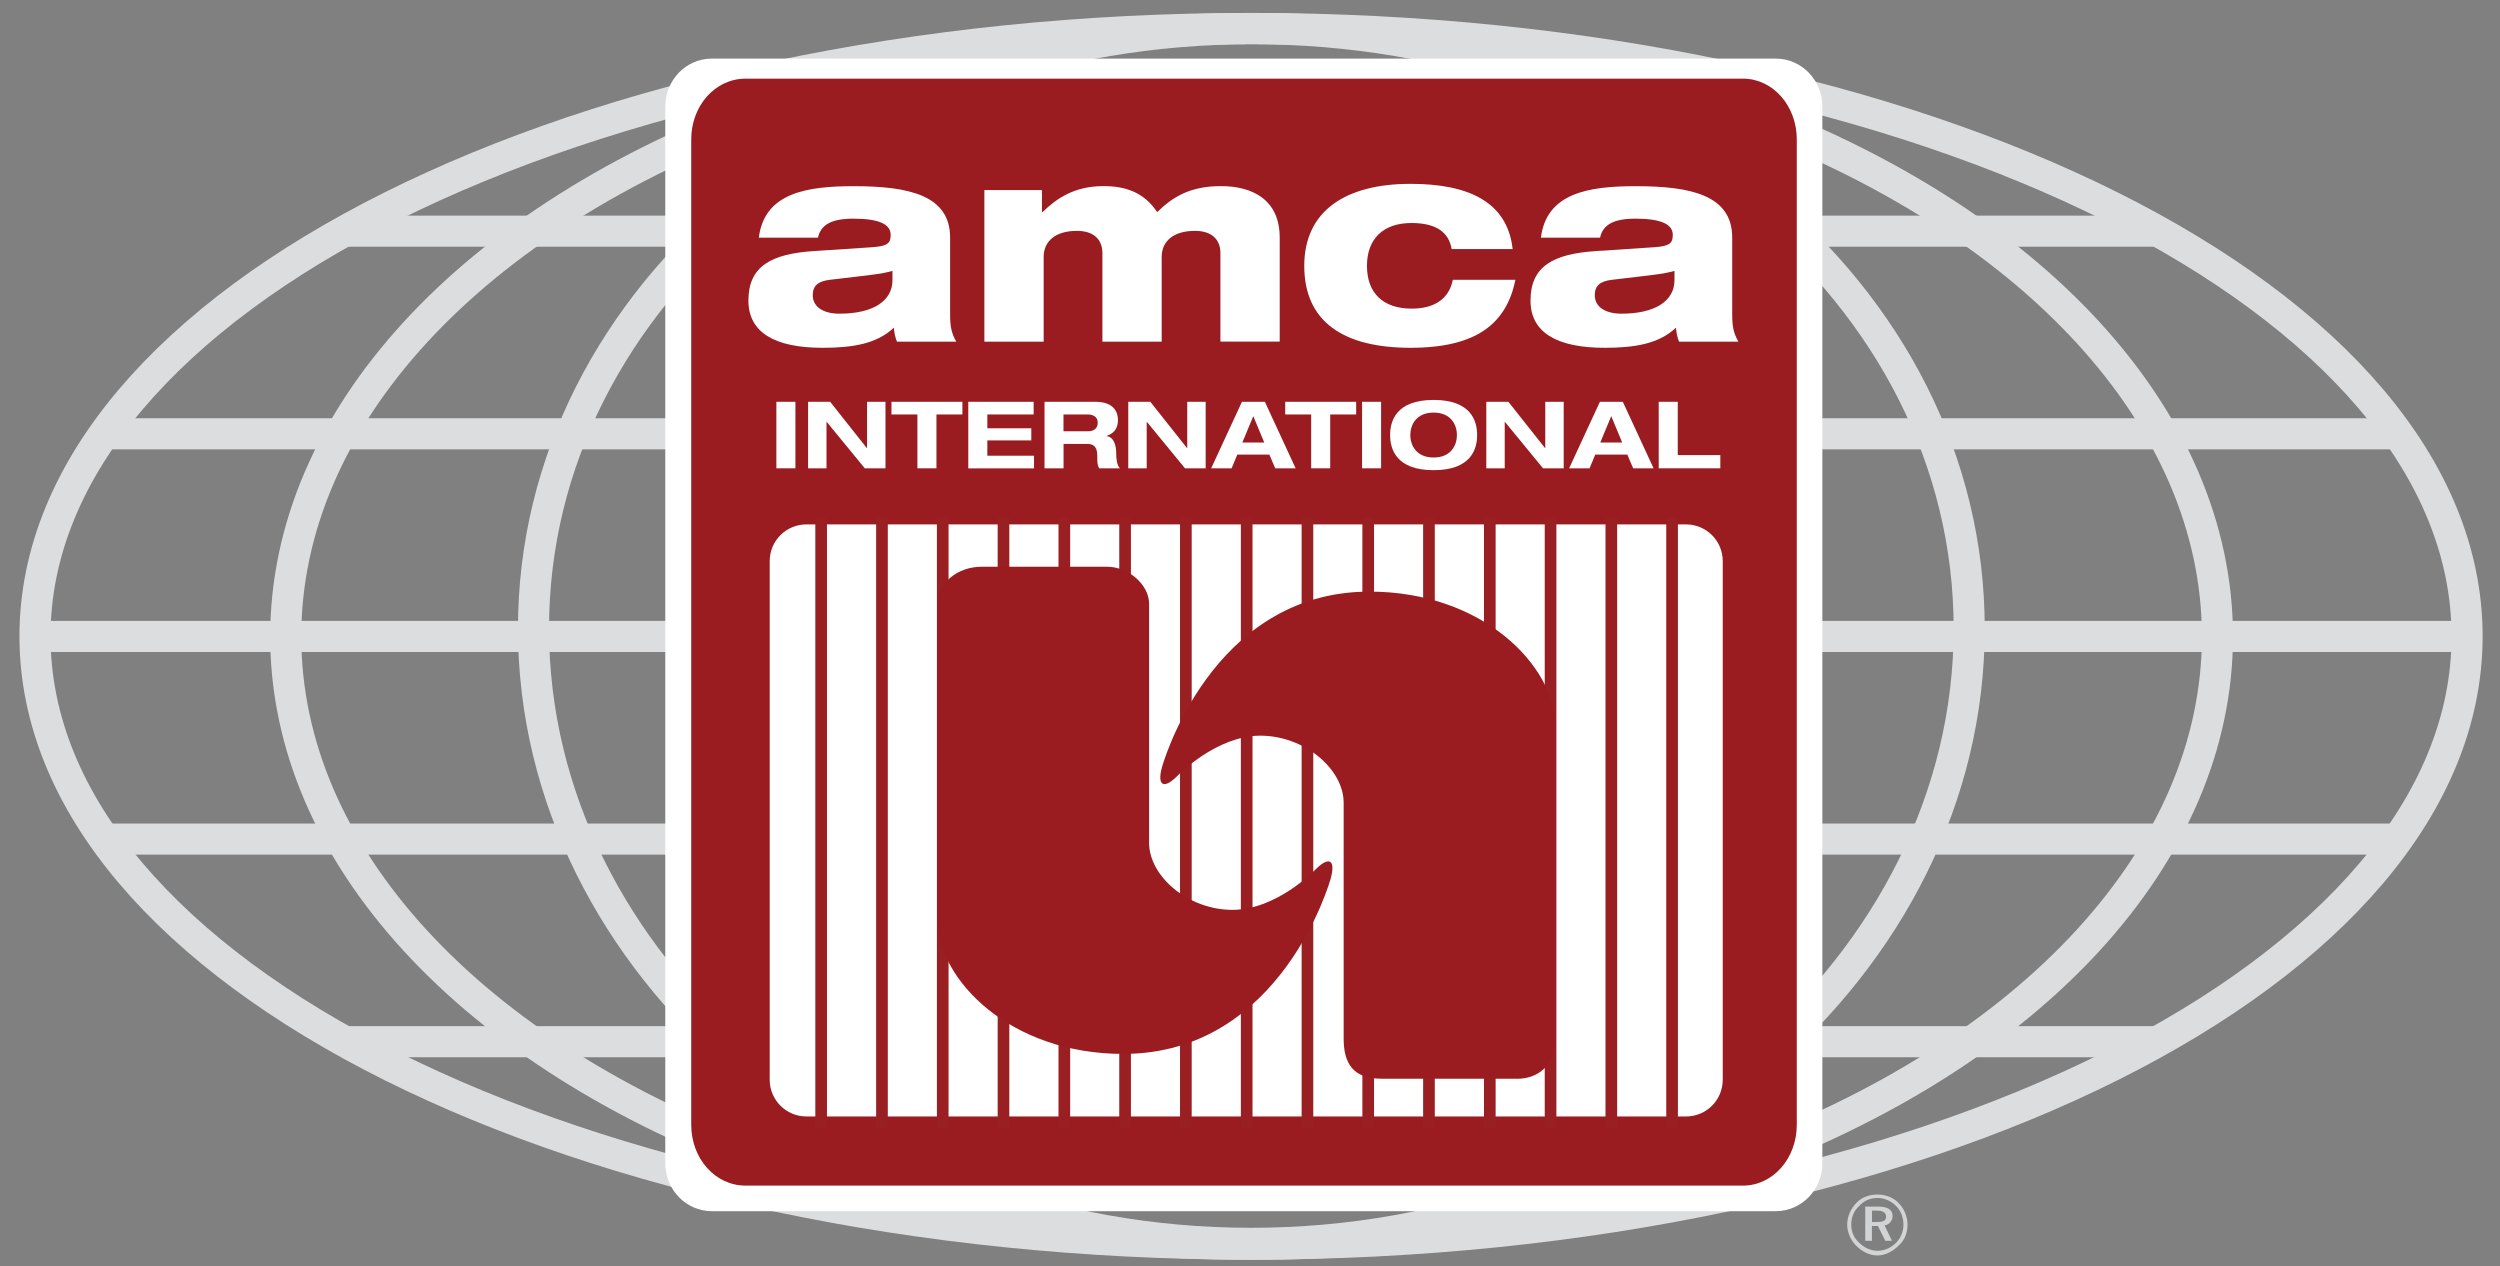 <?xml version="1.0" encoding="utf-8"?>
<!-- Generator: Adobe Illustrator 24.3.0, SVG Export Plug-In . SVG Version: 6.00 Build 0)  -->
<svg version="1.1" id="Layer_1" xmlns="http://www.w3.org/2000/svg" xmlns:xlink="http://www.w3.org/1999/xlink" x="0px" y="0px"
	 viewBox="0 0 1920 972.593" style="enable-background:new 0 0 1920 972.593;" xml:space="preserve">
<rect x="0" y="0" width="1920" height="972.593" fill="#808080" stroke="none"/>
<style type="text/css">
	.st0{fill-rule:evenodd;clip-rule:evenodd;fill:#D2D3D4;}
	.st1{fill:none;stroke:#DCDDDE;stroke-width:23.869;stroke-miterlimit:2.414;}
	.st2{fill-rule:evenodd;clip-rule:evenodd;fill:#FFFFFF;}
	.st3{fill-rule:evenodd;clip-rule:evenodd;fill:#9A1C20;}
	.st4{fill:#FFFFFF;}
	.st5{fill:none;stroke:#9A1F22;stroke-width:8.951;stroke-miterlimit:2.414;}
</style>
<g id="globe">
	<path class="st0" d="M1441.81,917.408c-6.206,0-11.815,2.029-15.932,6.206
		c-4.595,4.595-7.22,10.801-7.22,16.947c0,5.669,2.566,11.815,6.683,15.932
		c4.595,4.654,10.264,7.698,16.469,7.698c6.146,0,11.815-3.103,16.469-7.698
		c4.654-4.117,6.683-9.786,6.683-15.932c0-6.206-2.566-12.352-6.683-16.469
		C1454.103,919.497,1447.956,917.408,1441.81,917.408 M1461.86,940.561
		c0,5.132-2.089,10.264-5.669,13.903c-4.117,4.117-9.249,6.146-14.381,6.146
		s-10.323-2.566-13.903-6.146c-4.117-3.58-6.146-8.712-6.146-13.903c0-5.669,2.029-10.801,6.146-14.381
		c3.58-4.117,8.712-6.146,13.903-6.146c5.669,0,10.801,2.566,14.381,6.146
		S1461.86,934.892,1461.86,940.561 M1442.288,926.657h-9.786v26.255h5.132v-11.338h4.595l5.669,11.338
		h5.132l-5.669-11.815c3.58-0.477,6.146-3.58,6.146-7.22
		C1453.625,929.283,1449.985,926.657,1442.288,926.657 M1441.81,929.76c4.117,0,6.683,1.551,6.683,4.595
		c0,3.103-2.088,4.117-6.683,4.117h-4.117v-8.712H1441.81"/>
	<path class="st1" d="M961.871,22.035c304.504,0,550.471,202.943,550.471,460.784
		s-246.981,472.062-551.485,472.062c-304.445,0-551.127-214.221-551.127-472.062
		C409.73,224.979,657.367,22.035,961.871,22.035z"/>
	<line class="st1" x1="265.623" y1="177.54" x2="1656.33" y2="177.54"/>
	<line class="st1" x1="80.7" y1="333.163" x2="1841.252" y2="333.163"/>
	<line class="st1" x1="27.175" y1="488.787" x2="1894.778" y2="488.787"/>
	<line class="st1" x1="80.7" y1="644.411" x2="1841.252" y2="644.411"/>
	<line class="st1" x1="265.623" y1="800.034" x2="1656.33" y2="800.034"/>
	<ellipse class="st1" cx="961.215" cy="488.787" rx="741.778" ry="466.871"/>
	<path class="st1" d="M960.797,955.479c515.921,0,933.921-208.851,933.921-466.811
		c0-257.901-418-466.811-933.921-466.811c-515.563,0-933.921,208.851-933.921,466.811
		C26.876,746.628,445.234,955.479,960.797,955.479L960.797,955.479z"/>
</g>
<g id="frame">
	<path class="st2" d="M1363.819,45.009c19.751,0,35.743,16.469,35.743,36.758v811.654
		c0,20.288-15.992,36.758-35.743,36.758H546.676c-19.751,0-35.743-16.469-35.743-36.758V81.767
		c0-20.288,15.992-36.758,35.743-36.758H1363.819z"/>
	<path class="st3" d="M572.574,60.404h766.065c23.033,0,41.293,20.945,41.293,46.663v756.815
		c0,25.718-18.26,46.663-41.293,46.663H572.574c-23.451,0-41.71-20.945-41.71-46.663V107.068
		C530.863,81.349,549.123,60.404,572.574,60.404 M1323.064,430.906c0-15.515-12.591-28.165-28.165-28.165
		H619.296c-15.574,0-28.165,12.591-28.165,28.165v398.368c0,15.515,12.591,28.165,28.165,28.165h675.602
		c15.574,0,28.165-12.591,28.165-28.165V430.906z"/>
</g>
<g id="text">
	<g>
		<path class="st4" d="M596.263,308.579h14.62v51.079h-14.62V308.579z"/>
		<path class="st4" d="M665.9,308.579h14.142v51.079h-15.873l-29.239-35.624h-0.179v35.624h-14.142V308.579
			h16.947l28.225,35.624h0.119C665.9,344.203,665.9,308.579,665.9,308.579z"/>
		<path class="st4" d="M704.567,318.305h-19.93v-9.726h54.48v9.726h-19.93v41.352h-14.62v-41.352H704.567z"/>
		<path class="st4" d="M743.652,308.579h50.184v9.726h-35.564v10.622h33.774v9.309h-33.774v11.755h35.863
			v9.726h-50.482V308.579H743.652z"/>
		<path class="st4" d="M802.19,308.579h39.025c14.918,0,17.364,8.652,17.364,13.903
			c0,6.206-2.626,10.204-8.712,12.292v0.119c6.385,0.955,7.399,8.652,7.399,13.665
			c0,2.506,0.239,8.533,2.805,11.099h-15.932c-1.372-2.387-1.432-4.416-1.432-9.786
			c0-7.161-3.222-8.951-7.757-8.951h-18.14v18.737H802.19V308.579z M816.75,331.194h19.334
			c3.222,0,6.982-1.73,6.982-6.504c0-5.072-4.237-6.385-7.757-6.385h-18.558V331.194z"/>
		<path class="st4" d="M911.807,308.579h14.142v51.079h-15.873l-29.239-35.624h-0.179v35.624h-14.142V308.579
			h16.947l28.225,35.624h0.119V308.579z"/>
		<path class="st4" d="M974.88,349.155h-24.644l-4.356,10.502h-15.694l23.63-51.079h17.603l23.63,51.079H979.355
			L974.88,349.155z M962.528,319.618l-8.414,20.229h16.827L962.528,319.618z"/>
		<path class="st4" d="M1006.983,318.305h-19.93v-9.726h54.48v9.726h-19.93v41.352h-14.62v-41.352
			H1006.983z"/>
		<path class="st4" d="M1046.068,308.579h14.62v51.079h-14.62V308.579z"/>
		<path class="st4" d="M1101.026,307.147c28.881,0,33.416,16.29,33.416,26.972s-4.535,26.972-33.416,26.972
			c-28.881,0-33.416-16.29-33.416-26.972C1067.61,323.437,1072.145,307.147,1101.026,307.147z
			 M1101.026,351.363c13.247,0,17.901-9.309,17.901-17.245s-4.654-17.245-17.901-17.245
			c-13.247,0-17.901,9.309-17.901,17.245C1083.124,342.054,1087.778,351.363,1101.026,351.363z"/>
		<path class="st4" d="M1186.774,308.579h14.142v51.079h-15.873l-29.239-35.624h-0.179v35.624h-14.142V308.579
			h16.947l28.225,35.624h0.119V308.579z"/>
		<path class="st4" d="M1249.787,349.155h-24.644l-4.356,10.502h-15.694l23.63-51.079h17.603l23.63,51.079
			h-15.694L1249.787,349.155z M1237.435,319.618l-8.414,20.229h16.827L1237.435,319.618z"/>
		<path class="st4" d="M1273.954,308.579h14.56v40.935h32.7v10.144h-47.32V308.579H1273.954z"/>
	</g>
	<g>
		<path class="st4" d="M582.777,182.493c4.296-34.55,37.175-39.503,72.799-39.503
			c42.307,0,74.112,6.862,74.112,39.503v58.836c0,9.905,1.074,14.381,4.714,21.064h-45.529
			c-1.492-3.461-2.148-7.519-2.387-10.741c-13.128,12.471-31.805,15.455-54.779,15.455
			c-37.175,0-56.927-12.054-56.927-36.28c0-26.435,17.603-35.863,50.244-38.011l45.291-2.984
			c11.815-0.835,13.724-3.461,13.724-9.428c0-8.175-8.831-12.471-28.762-12.471
			c-16.768,0-24.943,4.714-27.091,14.62H582.777V182.493z M685.472,208.032
			c-3.461,1.074-9.01,2.148-17.424,3.222l-30.731,3.64c-9.249,1.074-13.128,4.714-13.128,11.815
			c0,9.01,8.175,14.202,20.408,14.202c26.196,0,40.815-9.905,40.815-25.778v-7.101H685.472z"/>
		<path class="st4" d="M755.944,145.973h44.276v16.947h0.418c10.98-10.741,24.704-19.99,46.842-19.99
			c16.111,0,30.91,4.296,41.233,19.99c12.233-12.054,25.778-19.99,48.99-19.99
			c24.286,0,45.112,10.502,45.112,39.503v79.9h-45.529v-67.847c0-11.159-7.28-17.185-19.572-17.185
			c-16.768,0-25.539,8.175-25.539,19.99v65.102h-45.529v-67.906c0-11.159-7.28-17.185-19.572-17.185
			c-16.768,0-25.539,8.175-25.539,19.99v65.102h-45.529V145.973H755.944z"/>
		<path class="st4" d="M1163.86,214.894c-6.862,33.297-29.418,52.213-80.557,52.213
			c-51.556,0-81.631-19.99-81.631-62.954c0-42.069,31.566-62.954,81.631-62.954
			c43.381,0,74.291,13.128,78.408,50.065h-46.842c-2.148-12.65-11.576-19.99-30.91-19.99
			c-21.243,0-34.132,11.815-34.132,32.879s12.471,32.879,34.371,32.879
			c17.185,0,28.583-7.28,31.566-22.138C1115.764,214.894,1163.86,214.894,1163.86,214.894z"/>
		<path class="st4" d="M1183.432,182.493c4.296-34.55,37.175-39.503,72.799-39.503
			c42.307,0,74.112,6.862,74.112,39.503v58.836c0,9.905,1.074,14.381,4.714,21.064h-45.529
			c-1.492-3.461-2.148-7.519-2.387-10.741c-13.128,12.471-31.805,15.455-54.779,15.455
			c-37.175,0-56.927-12.054-56.927-36.28c0-26.435,17.603-35.863,50.244-38.011l45.291-2.984
			c11.815-0.835,13.724-3.461,13.724-9.428c0-8.175-8.831-12.471-28.762-12.471
			c-16.768,0-24.943,4.714-27.091,14.62h-45.41V182.493z M1286.067,208.032
			c-3.461,1.074-9.01,2.148-17.424,3.222l-30.731,3.64c-9.249,1.074-13.128,4.714-13.128,11.815
			c0,9.01,8.175,14.202,20.408,14.202c26.196,0,40.815-9.905,40.815-25.778v-7.101H1286.067z"/>
	</g>
</g>
<g id="fan_and_louver">
	<g>
		<line class="st5" x1="1284.158" y1="397.549" x2="1284.158" y2="866.27"/>
		<line class="st5" x1="1237.495" y1="397.549" x2="1237.495" y2="866.27"/>
		<line class="st5" x1="1190.831" y1="397.549" x2="1190.831" y2="866.27"/>
		<line class="st5" x1="1144.168" y1="397.549" x2="1144.168" y2="866.27"/>
		<line class="st5" x1="1097.445" y1="397.549" x2="1097.445" y2="866.27"/>
		<line class="st5" x1="1050.782" y1="397.549" x2="1050.782" y2="866.27"/>
		<line class="st5" x1="1004.119" y1="397.549" x2="1004.119" y2="866.27"/>
		<line class="st5" x1="957.456" y1="397.549" x2="957.456" y2="866.27"/>
		<line class="st5" x1="910.733" y1="397.549" x2="910.733" y2="866.27"/>
		<line class="st5" x1="864.07" y1="397.549" x2="864.07" y2="866.27"/>
		<line class="st5" x1="817.406" y1="397.549" x2="817.406" y2="866.27"/>
		<line class="st5" x1="770.683" y1="397.549" x2="770.683" y2="866.27"/>
		<line class="st5" x1="724.02" y1="397.549" x2="724.02" y2="866.27"/>
		<line class="st5" x1="677.357" y1="397.549" x2="677.357" y2="866.27"/>
		<line class="st5" x1="630.634" y1="397.549" x2="630.634" y2="866.27"/>
	</g>
	<g>
		<path class="st3" d="M1165.352,828.498c15.932,0,29.179-10.681,29.179-30.194V557.469
			c-0.298-46.246-55.853-103.113-142.734-103.113c-122.267,0-159.383,134.798-159.383,134.798
			c-3.998,14.5,1.492,17.364,12.292,6.266c0,0,29.478-30.433,63.192-30.433
			c34.073,0,64.028,25.778,64.028,51.497v181.163c0,19.035,7.28,30.791,28.881,30.791h104.545V828.498z"
			/>
	</g>
	<g>
		<path class="st3" d="M753.916,435.262c-19.513,0-34.013,13.486-34.013,28.523v242.506
			c0.298,46.245,55.853,103.113,142.735,103.113c122.267,0,159.383-134.798,159.383-134.798
			c3.998-14.56-1.492-17.364-12.292-6.266c0,0-29.478,30.433-63.192,30.433
			c-34.073,0-64.028-25.778-64.028-51.497V463.785c0-14.978-16.171-28.523-32.103-28.523H753.916z"/>
	</g>
</g>
</svg>

